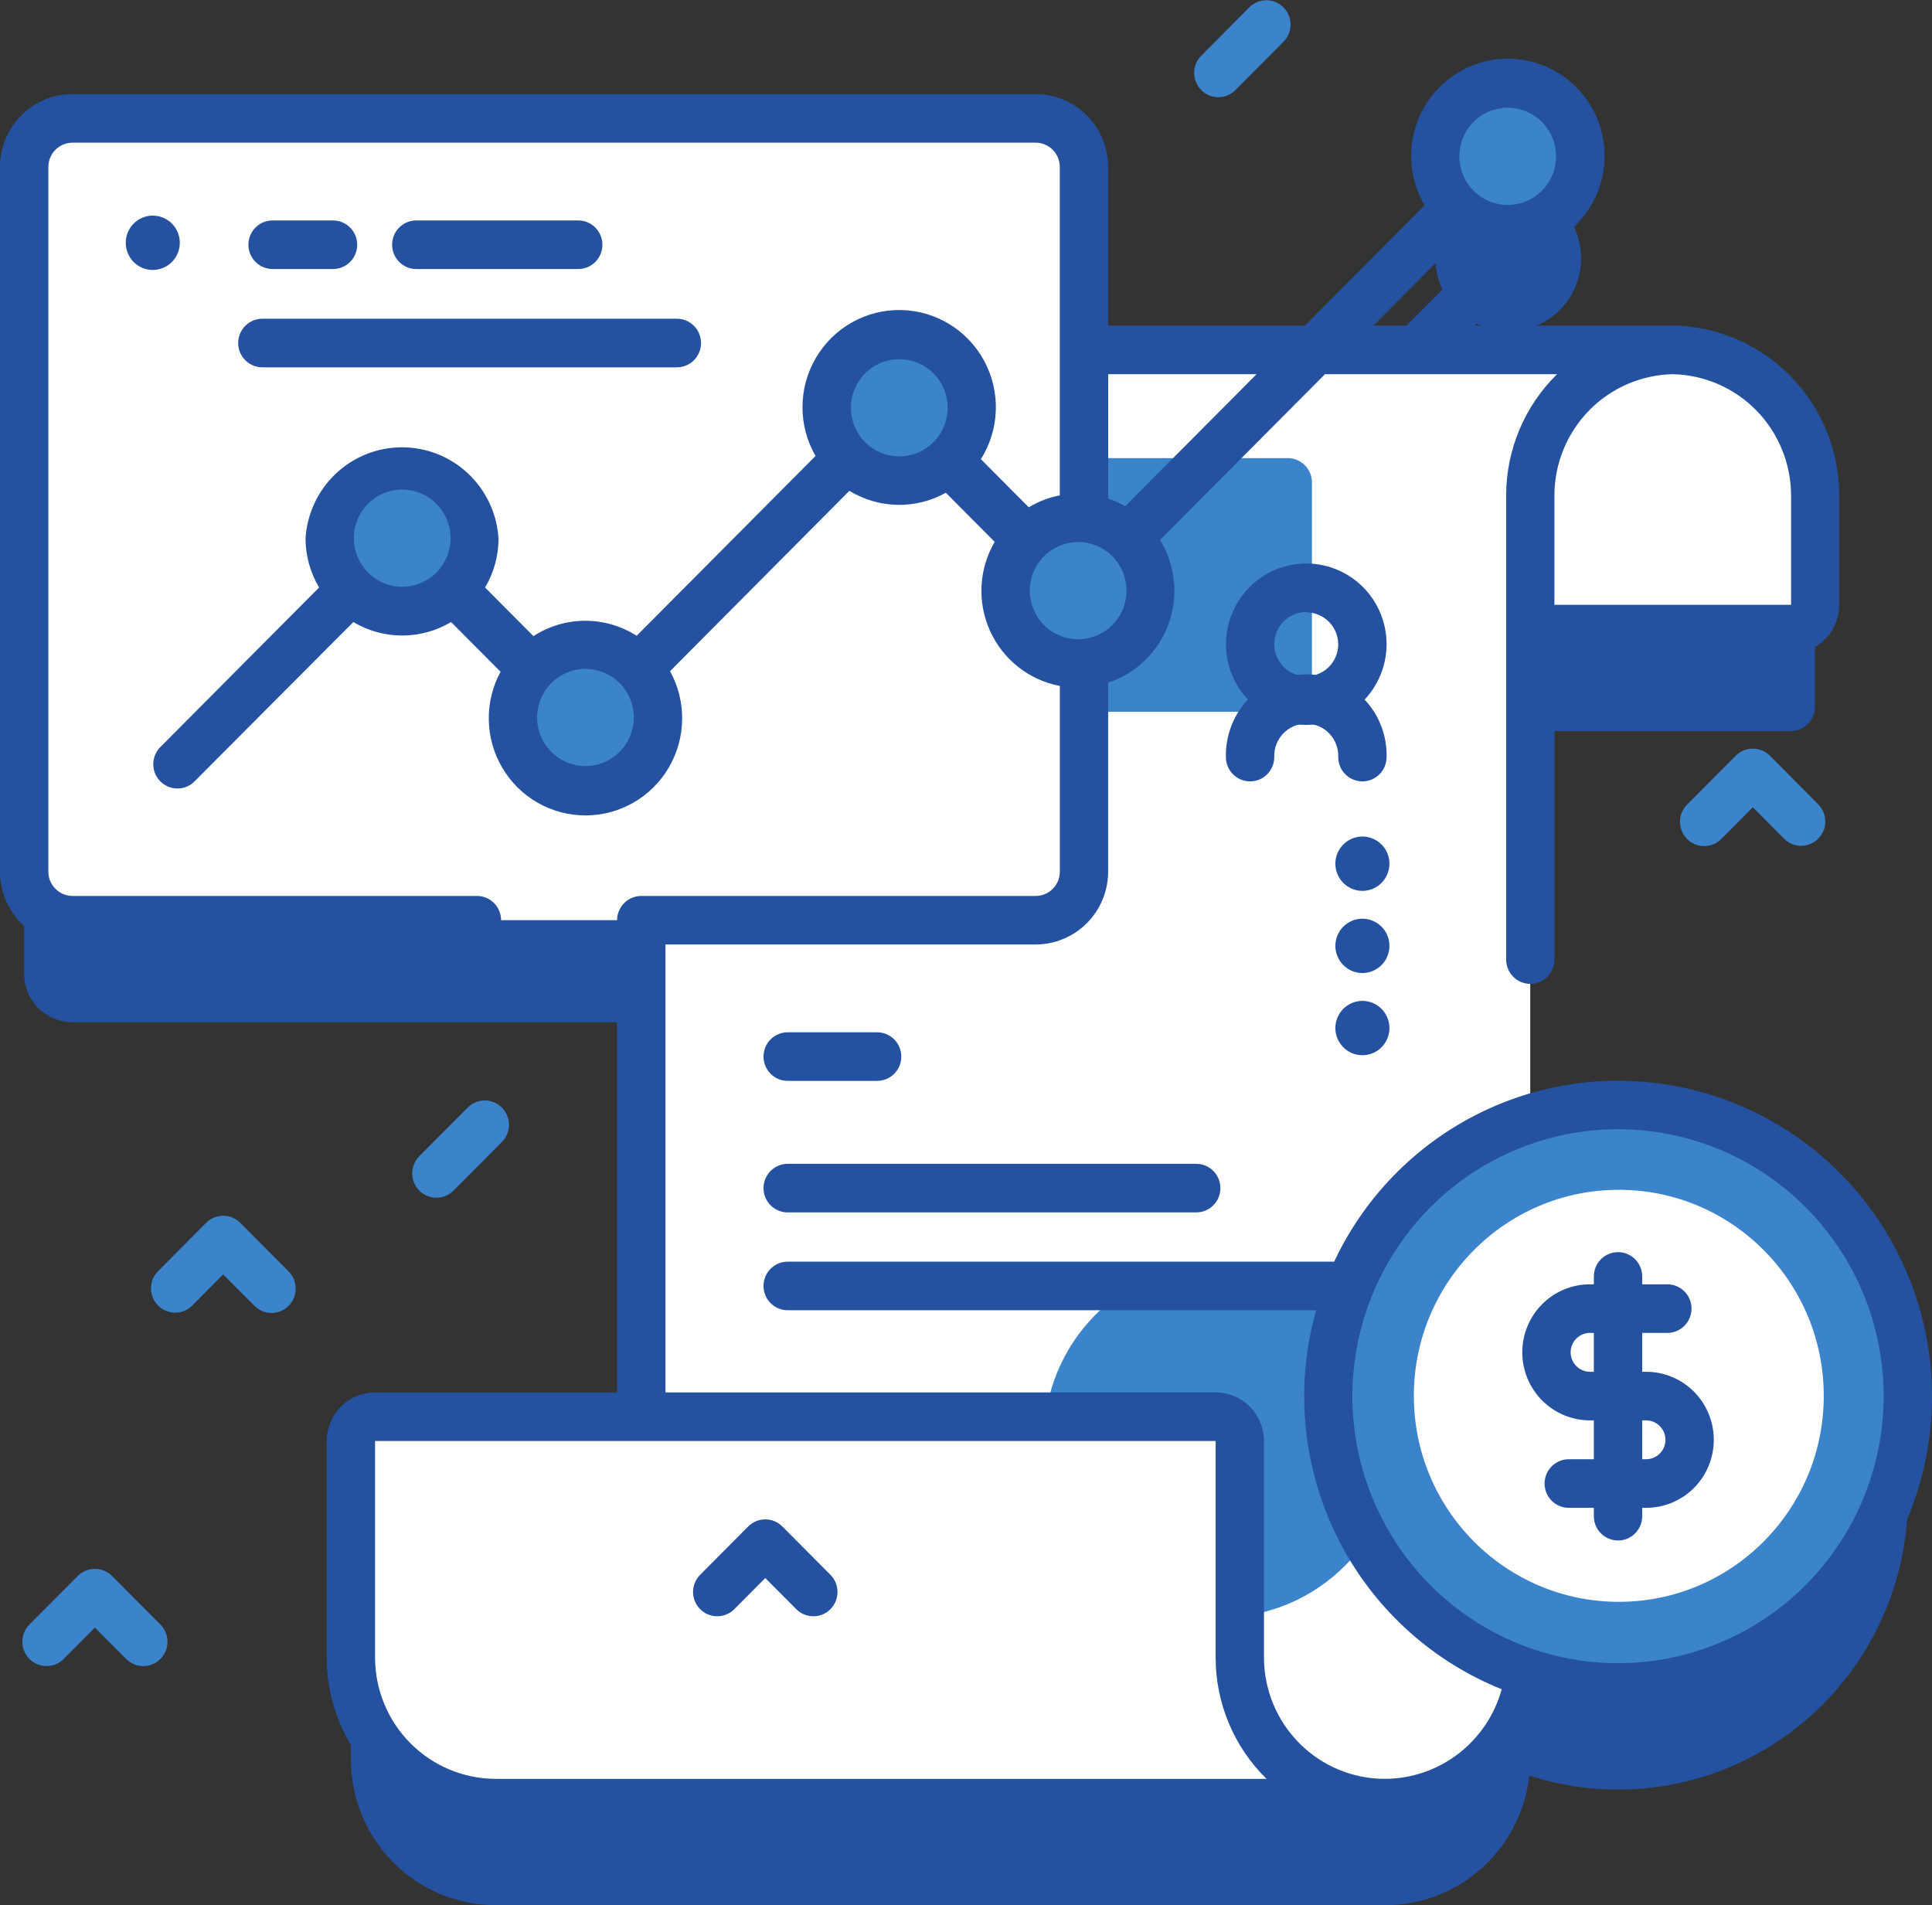 <svg width="72" height="71" viewBox="0 0 72 71" fill="none" xmlns="http://www.w3.org/2000/svg">
<rect x="0" y="0" width="72" height="71" fill="#333333" stroke="none"/>
<g clip-path="url(#clip0_1827_8)">
<path d="M56.188 6.913C55.732 6.911 55.284 7.026 54.885 7.247C54.485 7.467 54.148 7.786 53.905 8.173C53.662 8.56 53.521 9.003 53.495 9.46C53.468 9.917 53.558 10.373 53.755 10.786L39.479 25.135C39.393 25.218 39.325 25.318 39.278 25.429C39.23 25.539 39.205 25.658 39.204 25.778C39.203 25.898 39.226 26.018 39.271 26.129C39.317 26.24 39.384 26.341 39.468 26.426C39.553 26.511 39.653 26.579 39.764 26.624C39.875 26.67 39.993 26.693 40.113 26.692C40.233 26.691 40.351 26.666 40.461 26.618C40.571 26.571 40.67 26.502 40.753 26.415L55.029 12.067C55.395 12.248 55.798 12.343 56.206 12.345C56.615 12.348 57.018 12.257 57.387 12.08C57.755 11.903 58.079 11.644 58.334 11.323C58.589 11.002 58.768 10.628 58.858 10.227C58.948 9.827 58.946 9.411 58.853 9.012C58.761 8.612 58.579 8.239 58.322 7.92C58.065 7.601 57.739 7.344 57.37 7.17C57 6.995 56.596 6.907 56.188 6.913Z" fill="#2452A0"/>
<path d="M60.299 44.981C59.189 44.98 58.085 45.151 57.027 45.489V27.246H66.737C66.976 27.246 67.205 27.151 67.374 26.981C67.543 26.811 67.638 26.581 67.638 26.341V22.275C67.638 20.851 67.082 19.483 66.088 18.467C65.095 17.451 63.745 16.867 62.328 16.842H40.396V10.026C40.396 9.545 40.206 9.085 39.869 8.745C39.531 8.405 39.072 8.215 38.595 8.215H2.703C2.225 8.215 1.767 8.405 1.429 8.745C1.091 9.085 0.901 9.545 0.901 10.026V36.285C0.901 36.765 1.091 37.226 1.429 37.566C1.767 37.905 2.225 38.096 2.703 38.096H23.899V56.597H13.977C13.738 56.597 13.508 56.693 13.339 56.862C13.171 57.032 13.076 57.263 13.076 57.503V65.567C13.076 67.008 13.645 68.39 14.659 69.409C15.673 70.428 17.047 71 18.481 71H51.622C52.951 71 54.234 70.507 55.225 69.616C56.216 68.725 56.845 67.498 56.993 66.17C58.478 66.65 60.048 66.801 61.597 66.613C63.146 66.425 64.635 65.902 65.964 65.079C67.292 64.257 68.427 63.156 69.291 61.85C70.156 60.545 70.728 59.067 70.97 57.519C71.212 55.97 71.117 54.386 70.691 52.878C70.266 51.369 69.521 49.971 68.507 48.78C67.493 47.589 66.234 46.632 64.817 45.977C63.4 45.321 61.859 44.981 60.299 44.981Z" fill="#2452A0"/>
<path d="M67.638 22.538V18.472C67.638 17.031 67.068 15.649 66.055 14.63C65.041 13.612 63.666 13.039 62.233 13.039H52.96V23.443H66.737C66.976 23.443 67.205 23.348 67.374 23.178C67.543 23.008 67.638 22.778 67.638 22.538Z" fill="white"/>
<path d="M62.432 13.039C60.999 13.039 59.624 13.612 58.61 14.63C57.597 15.649 57.027 17.031 57.027 18.472V61.764C57.027 63.205 56.458 64.587 55.444 65.606C54.43 66.624 53.055 67.197 51.622 67.197H23.899V18.472C23.899 17.031 24.469 15.649 25.482 14.63C26.496 13.612 27.871 13.039 29.305 13.039H62.432Z" fill="white"/>
<path d="M47.991 26.524H40.388C40.148 26.524 39.919 26.428 39.75 26.259C39.581 26.089 39.487 25.858 39.487 25.618V17.978C39.487 17.738 39.581 17.507 39.75 17.337C39.919 17.168 40.148 17.072 40.388 17.072H47.991C48.23 17.072 48.459 17.168 48.628 17.337C48.797 17.507 48.892 17.738 48.892 17.978V25.618C48.892 25.737 48.869 25.855 48.823 25.965C48.778 26.075 48.712 26.174 48.628 26.259C48.544 26.343 48.445 26.409 48.336 26.455C48.227 26.5 48.109 26.524 47.991 26.524Z" fill="#3B84CC"/>
<path d="M45.481 60.277C49.114 60.277 52.059 57.317 52.059 53.665C52.059 50.014 49.114 47.053 45.481 47.053C41.848 47.053 38.903 50.014 38.903 53.665C38.903 57.317 41.848 60.277 45.481 60.277Z" fill="#3B84CC"/>
<path d="M46.204 61.764V53.7C46.204 53.459 46.109 53.229 45.94 53.059C45.771 52.889 45.542 52.794 45.303 52.794H13.977C13.738 52.794 13.508 52.889 13.34 53.059C13.171 53.229 13.076 53.459 13.076 53.7V61.764C13.076 63.205 13.645 64.587 14.659 65.606C15.673 66.624 17.047 67.197 18.481 67.197H51.609C50.175 67.197 48.8 66.624 47.787 65.606C46.773 64.587 46.204 63.205 46.204 61.764Z" fill="white"/>
<path d="M38.595 34.291H2.703C2.225 34.291 1.767 34.1 1.429 33.761C1.091 33.421 0.901 32.961 0.901 32.48V6.221C0.901 5.74 1.091 5.28 1.429 4.94C1.767 4.601 2.225 4.41 2.703 4.41H38.595C39.072 4.41 39.531 4.601 39.869 4.94C40.206 5.28 40.396 5.74 40.396 6.221V32.48C40.396 32.961 40.206 33.421 39.869 33.761C39.531 34.1 39.072 34.291 38.595 34.291Z" fill="white"/>
<path d="M44.58 45.182H29.355C29.116 45.182 28.887 45.087 28.718 44.917C28.549 44.747 28.454 44.517 28.454 44.277C28.454 44.037 28.549 43.806 28.718 43.637C28.887 43.467 29.116 43.371 29.355 43.371H44.58C44.819 43.371 45.048 43.467 45.217 43.637C45.386 43.806 45.481 44.037 45.481 44.277C45.481 44.517 45.386 44.747 45.217 44.917C45.048 45.087 44.819 45.182 44.58 45.182Z" fill="#2452A0"/>
<path d="M32.688 40.28H29.355C29.116 40.28 28.887 40.185 28.718 40.015C28.549 39.845 28.454 39.615 28.454 39.375C28.454 39.135 28.549 38.904 28.718 38.734C28.887 38.565 29.116 38.469 29.355 38.469H32.688C32.927 38.469 33.156 38.565 33.325 38.734C33.494 38.904 33.589 39.135 33.589 39.375C33.589 39.615 33.494 39.845 33.325 40.015C33.156 40.185 32.927 40.28 32.688 40.28Z" fill="#2452A0"/>
<path d="M51.067 48.828H29.355C29.116 48.828 28.887 48.733 28.718 48.563C28.549 48.393 28.454 48.163 28.454 47.922C28.454 47.682 28.549 47.452 28.718 47.282C28.887 47.112 29.116 47.017 29.355 47.017H51.067C51.306 47.017 51.535 47.112 51.704 47.282C51.873 47.452 51.968 47.682 51.968 47.922C51.968 48.163 51.873 48.393 51.704 48.563C51.535 48.733 51.306 48.828 51.067 48.828Z" fill="#2452A0"/>
<path d="M48.679 27.015C48.087 27.014 47.509 26.837 47.017 26.507C46.525 26.176 46.142 25.706 45.916 25.156C45.689 24.607 45.63 24.002 45.746 23.419C45.862 22.835 46.147 22.299 46.565 21.879C46.984 21.458 47.517 21.172 48.098 21.056C48.678 20.94 49.28 21 49.827 21.228C50.373 21.455 50.841 21.841 51.17 22.335C51.498 22.83 51.674 23.412 51.674 24.006C51.673 24.804 51.357 25.569 50.796 26.133C50.234 26.697 49.473 27.014 48.679 27.015ZM48.679 22.809C48.444 22.81 48.214 22.88 48.018 23.012C47.822 23.144 47.67 23.331 47.58 23.55C47.49 23.768 47.467 24.009 47.513 24.241C47.559 24.473 47.673 24.686 47.84 24.854C48.006 25.021 48.218 25.135 48.449 25.181C48.68 25.227 48.92 25.203 49.137 25.112C49.355 25.022 49.541 24.868 49.671 24.671C49.802 24.475 49.872 24.243 49.872 24.006C49.869 23.69 49.742 23.388 49.519 23.166C49.295 22.943 48.994 22.819 48.679 22.819V22.809Z" fill="#2452A0"/>
<path d="M50.773 29.119C50.534 29.119 50.305 29.024 50.136 28.854C49.967 28.684 49.872 28.454 49.872 28.213C49.878 28.052 49.852 27.891 49.795 27.741C49.738 27.59 49.651 27.452 49.54 27.336C49.428 27.22 49.295 27.127 49.147 27.064C49 27.001 48.841 26.968 48.68 26.968C48.52 26.968 48.361 27.001 48.213 27.064C48.065 27.127 47.932 27.22 47.821 27.336C47.709 27.452 47.622 27.59 47.565 27.741C47.508 27.891 47.482 28.052 47.488 28.213C47.488 28.454 47.393 28.684 47.224 28.854C47.055 29.024 46.826 29.119 46.587 29.119C46.348 29.119 46.119 29.024 45.95 28.854C45.781 28.684 45.686 28.454 45.686 28.213C45.677 27.812 45.747 27.413 45.893 27.039C46.039 26.666 46.258 26.325 46.537 26.038C46.816 25.75 47.149 25.522 47.517 25.366C47.885 25.21 48.281 25.13 48.68 25.13C49.08 25.13 49.475 25.21 49.843 25.366C50.211 25.522 50.544 25.75 50.824 26.038C51.102 26.325 51.321 26.666 51.467 27.039C51.613 27.413 51.684 27.812 51.674 28.213C51.674 28.454 51.579 28.684 51.41 28.854C51.241 29.024 51.012 29.119 50.773 29.119Z" fill="#2452A0"/>
<path d="M50.773 33.199C50.574 33.199 50.379 33.14 50.214 33.029C50.048 32.917 49.919 32.759 49.843 32.574C49.766 32.389 49.746 32.186 49.785 31.989C49.824 31.793 49.92 31.613 50.061 31.471C50.202 31.329 50.381 31.233 50.577 31.194C50.772 31.155 50.974 31.175 51.158 31.252C51.343 31.328 51.5 31.458 51.611 31.624C51.721 31.791 51.78 31.987 51.78 32.187C51.78 32.455 51.674 32.713 51.485 32.903C51.296 33.093 51.04 33.199 50.773 33.199Z" fill="#2452A0"/>
<path d="M5.694 10.06C5.494 10.06 5.299 10.001 5.133 9.889C4.968 9.777 4.839 9.619 4.763 9.433C4.686 9.248 4.667 9.044 4.706 8.848C4.746 8.651 4.843 8.471 4.984 8.329C5.126 8.188 5.306 8.092 5.502 8.054C5.698 8.016 5.9 8.037 6.084 8.115C6.268 8.192 6.425 8.323 6.535 8.491C6.644 8.658 6.702 8.854 6.701 9.055C6.699 9.322 6.592 9.578 6.403 9.766C6.215 9.954 5.96 10.06 5.694 10.06Z" fill="#2452A0"/>
<path d="M50.773 36.261C50.574 36.261 50.379 36.202 50.214 36.091C50.048 35.98 49.919 35.822 49.843 35.637C49.766 35.452 49.746 35.248 49.785 35.052C49.824 34.855 49.92 34.675 50.061 34.533C50.202 34.392 50.381 34.295 50.577 34.256C50.772 34.217 50.974 34.237 51.158 34.314C51.343 34.391 51.5 34.52 51.611 34.687C51.721 34.853 51.78 35.049 51.78 35.249C51.78 35.518 51.674 35.775 51.485 35.965C51.296 36.155 51.04 36.261 50.773 36.261Z" fill="#2452A0"/>
<path d="M51.78 38.312C51.78 38.512 51.721 38.708 51.611 38.874C51.5 39.041 51.343 39.17 51.158 39.247C50.974 39.324 50.772 39.343 50.577 39.304C50.381 39.265 50.202 39.169 50.061 39.027C49.92 38.886 49.824 38.705 49.785 38.509C49.746 38.313 49.766 38.109 49.843 37.924C49.919 37.739 50.048 37.581 50.214 37.47C50.379 37.359 50.574 37.299 50.773 37.299C50.905 37.299 51.036 37.325 51.158 37.376C51.281 37.427 51.392 37.502 51.485 37.596C51.579 37.69 51.653 37.801 51.704 37.924C51.754 38.047 51.78 38.179 51.78 38.312Z" fill="#2452A0"/>
<path d="M60.286 62.887C66.25 62.887 71.085 58.028 71.085 52.033C71.085 46.039 66.25 41.18 60.286 41.18C54.323 41.18 49.488 46.039 49.488 52.033C49.488 58.028 54.323 62.887 60.286 62.887Z" fill="#3B84CC"/>
<path d="M60.328 59.694C64.546 59.694 67.966 56.257 67.966 52.017C67.966 47.777 64.546 44.34 60.328 44.34C56.11 44.34 52.69 47.777 52.69 52.017C52.69 56.257 56.11 59.694 60.328 59.694Z" fill="white"/>
<path d="M61.346 56.191H58.463C58.224 56.191 57.995 56.096 57.826 55.926C57.657 55.757 57.562 55.526 57.562 55.286C57.562 55.046 57.657 54.816 57.826 54.646C57.995 54.476 58.224 54.38 58.463 54.38H61.346C61.537 54.38 61.72 54.304 61.855 54.168C61.991 54.032 62.067 53.848 62.067 53.656C62.067 53.464 61.991 53.28 61.855 53.144C61.72 53.008 61.537 52.932 61.346 52.932H59.254C58.585 52.932 57.943 52.665 57.47 52.189C56.997 51.714 56.731 51.069 56.731 50.396C56.731 49.724 56.997 49.079 57.47 48.603C57.943 48.128 58.585 47.861 59.254 47.861H62.137C62.376 47.861 62.605 47.956 62.774 48.126C62.943 48.296 63.038 48.526 63.038 48.766C63.038 49.007 62.943 49.237 62.774 49.407C62.605 49.577 62.376 49.672 62.137 49.672H59.254C59.063 49.672 58.88 49.748 58.744 49.884C58.609 50.02 58.533 50.204 58.533 50.396C58.533 50.588 58.609 50.773 58.744 50.908C58.88 51.044 59.063 51.121 59.254 51.121H61.346C62.015 51.121 62.657 51.388 63.13 51.863C63.603 52.339 63.868 52.984 63.868 53.656C63.868 54.328 63.603 54.973 63.13 55.449C62.657 55.924 62.015 56.191 61.346 56.191Z" fill="#2452A0"/>
<path d="M60.299 57.408C60.06 57.408 59.831 57.313 59.662 57.143C59.493 56.974 59.398 56.743 59.398 56.503V47.568C59.398 47.327 59.493 47.097 59.662 46.927C59.831 46.758 60.06 46.662 60.299 46.662C60.538 46.662 60.767 46.758 60.936 46.927C61.105 47.097 61.2 47.327 61.2 47.568V56.503C61.2 56.743 61.105 56.974 60.936 57.143C60.767 57.313 60.538 57.408 60.299 57.408Z" fill="#2452A0"/>
<path d="M14.975 22.766C16.463 22.766 17.67 21.553 17.67 20.057C17.67 18.561 16.463 17.348 14.975 17.348C13.486 17.348 12.279 18.561 12.279 20.057C12.279 21.553 13.486 22.766 14.975 22.766Z" fill="#3B84CC"/>
<path d="M21.818 29.452C23.307 29.452 24.514 28.239 24.514 26.743C24.514 25.247 23.307 24.034 21.818 24.034C20.329 24.034 19.123 25.247 19.123 26.743C19.123 28.239 20.329 29.452 21.818 29.452Z" fill="#3B84CC"/>
<path d="M36.157 15.709C36.439 14.239 35.482 12.819 34.02 12.536C32.559 12.253 31.145 13.215 30.864 14.684C30.582 16.153 31.539 17.574 33.001 17.857C34.463 18.14 35.876 17.178 36.157 15.709Z" fill="#3B84CC"/>
<path d="M40.171 24.72C41.66 24.72 42.867 23.507 42.867 22.011C42.867 20.515 41.66 19.302 40.171 19.302C38.682 19.302 37.476 20.515 37.476 22.011C37.476 23.507 38.682 24.72 40.171 24.72Z" fill="#3B84CC"/>
<path d="M56.187 8.53C57.676 8.53 58.883 7.317 58.883 5.821C58.883 4.324 57.676 3.111 56.187 3.111C54.699 3.111 53.492 4.324 53.492 5.821C53.492 7.317 54.699 8.53 56.187 8.53Z" fill="#3B84CC"/>
<path d="M29.157 56.887C28.988 56.717 28.759 56.622 28.52 56.622C28.281 56.622 28.052 56.717 27.883 56.887L26.081 58.698C25.917 58.869 25.826 59.097 25.828 59.335C25.83 59.572 25.925 59.799 26.092 59.967C26.259 60.135 26.485 60.23 26.721 60.232C26.957 60.234 27.185 60.143 27.355 59.978L28.519 58.808L29.685 59.978C29.855 60.143 30.082 60.234 30.318 60.232C30.555 60.23 30.78 60.135 30.948 59.967C31.115 59.799 31.209 59.572 31.211 59.335C31.213 59.097 31.123 58.869 30.959 58.698L29.157 56.887Z" fill="#2452A0"/>
<path d="M60.299 40.273C57.58 40.274 54.946 41.227 52.85 42.968C50.754 44.709 49.327 47.129 48.814 49.813C48.301 52.497 48.734 55.277 50.039 57.675C51.343 60.072 53.439 61.938 55.964 62.952C55.701 63.908 55.134 64.751 54.35 65.354C53.567 65.957 52.608 66.286 51.622 66.291H51.609C50.414 66.291 49.269 65.814 48.424 64.965C47.579 64.116 47.105 62.965 47.105 61.764V53.701C47.105 53.221 46.915 52.76 46.577 52.421C46.239 52.081 45.781 51.89 45.303 51.89H24.8V35.197H38.595C39.311 35.197 39.999 34.91 40.506 34.401C41.013 33.892 41.297 33.201 41.297 32.48V25.441C41.813 25.271 42.283 24.986 42.673 24.607C43.064 24.229 43.363 23.766 43.549 23.253C43.736 22.741 43.804 22.194 43.749 21.651C43.694 21.109 43.517 20.586 43.232 20.122L49.378 13.945H58.027C57.426 14.534 56.948 15.238 56.623 16.015C56.297 16.793 56.129 17.628 56.13 18.472V35.76C56.13 36 56.225 36.23 56.394 36.4C56.562 36.57 56.792 36.665 57.031 36.665C57.27 36.665 57.499 36.57 57.668 36.4C57.837 36.23 57.931 36 57.931 35.76V24.351H66.74C67.218 24.351 67.677 24.16 68.015 23.82C68.353 23.481 68.542 23.02 68.542 22.54V18.472C68.544 16.837 67.916 15.264 66.79 14.082C65.665 12.901 64.129 12.203 62.503 12.134C62.479 12.134 62.458 12.134 62.436 12.134H51.18L54.366 8.932C55.122 9.379 56.014 9.534 56.875 9.367C57.736 9.2 58.507 8.723 59.044 8.026C59.581 7.329 59.846 6.459 59.79 5.579C59.733 4.699 59.36 3.87 58.74 3.247C58.119 2.624 57.294 2.25 56.418 2.195C55.543 2.14 54.678 2.408 53.985 2.948C53.292 3.488 52.819 4.264 52.654 5.13C52.489 5.996 52.644 6.892 53.09 7.651L48.631 12.134H41.297V6.223C41.297 5.502 41.013 4.811 40.506 4.302C39.999 3.792 39.311 3.506 38.595 3.506H2.703C1.986 3.506 1.298 3.792 0.792 4.302C0.285 4.811 0 5.502 0 6.223L0 32.482C0 33.202 0.285 33.893 0.792 34.403C1.298 34.912 1.986 35.199 2.703 35.199H17.773C18.012 35.199 18.241 35.103 18.41 34.933C18.579 34.763 18.674 34.533 18.674 34.293C18.674 34.053 18.579 33.822 18.41 33.653C18.241 33.483 18.012 33.388 17.773 33.388H2.703C2.464 33.388 2.235 33.292 2.066 33.122C1.897 32.952 1.802 32.722 1.802 32.482V6.223C1.802 5.982 1.897 5.752 2.066 5.582C2.235 5.412 2.464 5.317 2.703 5.317H38.595C38.834 5.317 39.063 5.412 39.232 5.582C39.401 5.752 39.495 5.982 39.495 6.223V18.461C39.087 18.54 38.696 18.69 38.339 18.905L36.555 17.112C36.897 16.569 37.089 15.945 37.111 15.303C37.134 14.661 36.986 14.025 36.683 13.459C36.38 12.893 35.934 12.419 35.388 12.084C34.843 11.749 34.218 11.566 33.579 11.554C32.941 11.541 32.31 11.7 31.752 12.013C31.194 12.327 30.729 12.784 30.405 13.337C30.081 13.891 29.908 14.521 29.906 15.163C29.904 15.806 30.072 16.437 30.393 16.992L23.726 23.693C23.151 23.326 22.483 23.131 21.801 23.134C21.119 23.136 20.452 23.335 19.879 23.706L18.078 21.895C18.406 21.34 18.579 20.707 18.578 20.062C18.52 19.143 18.116 18.281 17.448 17.65C16.78 17.02 15.898 16.669 14.982 16.669C14.066 16.669 13.184 17.02 12.516 17.65C11.848 18.281 11.444 19.143 11.386 20.062C11.387 20.707 11.562 21.34 11.892 21.893L5.987 27.828C5.901 27.911 5.833 28.011 5.785 28.122C5.738 28.232 5.713 28.351 5.712 28.471C5.711 28.591 5.734 28.711 5.779 28.822C5.825 28.933 5.892 29.034 5.976 29.119C6.061 29.204 6.161 29.272 6.272 29.317C6.383 29.363 6.501 29.386 6.621 29.384C6.741 29.384 6.859 29.358 6.969 29.311C7.079 29.264 7.178 29.195 7.261 29.108L13.168 23.181C13.719 23.51 14.348 23.684 14.989 23.684C15.63 23.684 16.26 23.51 16.811 23.181L18.654 25.033C18.355 25.586 18.203 26.207 18.216 26.837C18.228 27.466 18.403 28.081 18.724 28.621C19.044 29.162 19.499 29.609 20.044 29.919C20.589 30.228 21.205 30.39 21.831 30.388C22.457 30.386 23.072 30.22 23.614 29.906C24.157 29.593 24.609 29.142 24.926 28.6C25.243 28.057 25.414 27.441 25.422 26.812C25.43 26.183 25.274 25.562 24.971 25.012L31.654 18.291C32.194 18.621 32.81 18.801 33.442 18.814C34.073 18.826 34.696 18.671 35.249 18.363L37.069 20.193C36.777 20.691 36.609 21.253 36.579 21.831C36.549 22.408 36.658 22.985 36.896 23.511C37.134 24.038 37.495 24.499 37.947 24.856C38.4 25.213 38.932 25.455 39.497 25.562V32.484C39.497 32.724 39.402 32.954 39.233 33.124C39.065 33.294 38.835 33.389 38.596 33.389H23.899C23.669 33.389 23.448 33.477 23.28 33.635C23.113 33.793 23.012 34.01 22.998 34.24V51.892H13.977C13.499 51.892 13.04 52.083 12.703 52.423C12.365 52.762 12.175 53.223 12.175 53.703V61.768C12.175 63.449 12.839 65.061 14.022 66.249C15.204 67.438 16.808 68.106 18.481 68.106H51.622C52.992 68.099 54.324 67.646 55.417 66.815C56.511 65.985 57.307 64.82 57.688 63.497C59.294 63.867 60.959 63.892 62.575 63.57C64.191 63.248 65.721 62.587 67.066 61.629C68.409 60.672 69.537 59.44 70.375 58.014C71.213 56.589 71.741 55.001 71.926 53.356C72.111 51.71 71.948 50.044 71.448 48.467C70.948 46.889 70.123 45.435 69.025 44.201C67.927 42.966 66.583 41.978 65.079 41.302C63.575 40.626 61.947 40.276 60.299 40.276V40.273ZM62.342 13.945C63.52 13.971 64.64 14.459 65.464 15.305C66.287 16.152 66.748 17.288 66.748 18.472V22.538H57.928V18.472C57.928 17.287 58.39 16.149 59.215 15.302C60.041 14.456 61.163 13.968 62.342 13.945ZM56.187 4.015C56.544 4.015 56.892 4.121 57.188 4.32C57.485 4.519 57.716 4.802 57.852 5.133C57.988 5.464 58.024 5.828 57.955 6.179C57.885 6.531 57.713 6.853 57.461 7.107C57.209 7.36 56.888 7.532 56.539 7.602C56.189 7.672 55.827 7.636 55.498 7.499C55.169 7.362 54.887 7.13 54.689 6.832C54.491 6.534 54.386 6.184 54.386 5.826C54.386 5.346 54.575 4.885 54.913 4.545C55.251 4.206 55.709 4.015 56.187 4.015ZM46.829 13.945L41.935 18.863C41.733 18.748 41.52 18.653 41.299 18.579V13.945H46.829ZM14.989 21.866C14.633 21.866 14.284 21.76 13.988 21.561C13.692 21.362 13.461 21.079 13.325 20.748C13.188 20.417 13.152 20.053 13.222 19.702C13.291 19.35 13.463 19.028 13.715 18.774C13.967 18.521 14.288 18.349 14.638 18.279C14.987 18.209 15.35 18.245 15.679 18.382C16.008 18.519 16.289 18.751 16.487 19.049C16.685 19.347 16.791 19.697 16.791 20.055C16.791 20.535 16.601 20.996 16.263 21.335C15.925 21.675 15.467 21.866 14.989 21.866ZM21.818 28.549C21.462 28.549 21.113 28.442 20.817 28.243C20.521 28.044 20.29 27.762 20.153 27.43C20.017 27.1 19.981 26.735 20.051 26.384C20.12 26.033 20.292 25.71 20.544 25.457C20.796 25.204 21.117 25.031 21.466 24.961C21.816 24.891 22.178 24.927 22.508 25.064C22.837 25.201 23.118 25.434 23.316 25.731C23.514 26.029 23.62 26.379 23.62 26.738C23.62 27.218 23.43 27.678 23.092 28.018C22.754 28.358 22.296 28.549 21.818 28.549ZM31.712 15.196C31.712 14.838 31.817 14.488 32.015 14.19C32.213 13.892 32.495 13.66 32.824 13.523C33.153 13.386 33.516 13.35 33.865 13.42C34.215 13.49 34.536 13.662 34.788 13.915C35.04 14.169 35.211 14.491 35.281 14.843C35.35 15.194 35.315 15.558 35.178 15.889C35.042 16.22 34.811 16.503 34.514 16.702C34.218 16.901 33.87 17.007 33.514 17.007C33.036 17.007 32.577 16.816 32.239 16.477C31.901 16.137 31.712 15.676 31.712 15.196ZM38.378 22.011C38.378 21.653 38.484 21.302 38.682 21.005C38.88 20.707 39.161 20.475 39.491 20.338C39.82 20.201 40.182 20.165 40.532 20.235C40.881 20.305 41.202 20.477 41.454 20.73C41.706 20.983 41.878 21.306 41.947 21.657C42.017 22.009 41.981 22.373 41.845 22.704C41.709 23.035 41.477 23.318 41.181 23.517C40.885 23.716 40.536 23.822 40.18 23.822C39.702 23.822 39.244 23.631 38.906 23.291C38.568 22.952 38.378 22.491 38.378 22.011ZM18.481 66.291C17.286 66.291 16.141 65.814 15.296 64.965C14.451 64.116 13.977 62.965 13.977 61.764V53.701H45.303V61.764C45.302 62.608 45.47 63.443 45.795 64.221C46.121 64.998 46.599 65.702 47.2 66.291H18.481ZM60.299 61.981C58.341 61.981 56.427 61.398 54.799 60.304C53.172 59.211 51.903 57.657 51.154 55.839C50.404 54.021 50.208 52.021 50.59 50.091C50.972 48.16 51.915 46.388 53.299 44.996C54.684 43.605 56.448 42.657 58.368 42.273C60.288 41.889 62.279 42.086 64.087 42.839C65.896 43.593 67.442 44.868 68.53 46.504C69.618 48.14 70.198 50.064 70.198 52.032C70.195 54.67 69.151 57.199 67.296 59.064C65.44 60.929 62.924 61.978 60.299 61.981Z" fill="#2452A0"/>
<path d="M25.225 13.689H9.777C9.538 13.689 9.309 13.594 9.14 13.424C8.971 13.254 8.876 13.024 8.876 12.784C8.876 12.544 8.971 12.313 9.14 12.143C9.309 11.974 9.538 11.878 9.777 11.878H25.225C25.464 11.878 25.693 11.974 25.862 12.143C26.031 12.313 26.126 12.544 26.126 12.784C26.126 13.024 26.031 13.254 25.862 13.424C25.693 13.594 25.464 13.689 25.225 13.689Z" fill="#2452A0"/>
<path d="M12.411 10.026H10.159C9.92 10.026 9.69 9.93 9.521 9.76C9.352 9.591 9.258 9.36 9.258 9.12C9.258 8.88 9.352 8.65 9.521 8.48C9.69 8.31 9.92 8.215 10.159 8.215H12.411C12.65 8.215 12.879 8.31 13.048 8.48C13.217 8.65 13.312 8.88 13.312 9.12C13.312 9.36 13.217 9.591 13.048 9.76C12.879 9.93 12.65 10.026 12.411 10.026Z" fill="#2452A0"/>
<path d="M21.549 10.026H15.513C15.274 10.026 15.045 9.93 14.876 9.76C14.707 9.591 14.613 9.36 14.613 9.12C14.613 8.88 14.707 8.65 14.876 8.48C15.045 8.31 15.274 8.215 15.513 8.215H21.549C21.788 8.215 22.018 8.31 22.186 8.48C22.355 8.65 22.45 8.88 22.45 9.12C22.45 9.36 22.355 9.591 22.186 9.76C22.018 9.93 21.788 10.026 21.549 10.026Z" fill="#2452A0"/>
<path d="M16.265 44.634C16.086 44.634 15.912 44.581 15.764 44.482C15.615 44.382 15.499 44.241 15.431 44.075C15.363 43.909 15.345 43.727 15.38 43.551C15.415 43.375 15.501 43.214 15.627 43.087L17.429 41.276C17.512 41.192 17.612 41.125 17.721 41.08C17.83 41.034 17.948 41.01 18.066 41.01C18.184 41.01 18.302 41.034 18.411 41.079C18.52 41.124 18.62 41.191 18.704 41.275C18.787 41.359 18.854 41.459 18.899 41.569C18.945 41.679 18.968 41.797 18.968 41.916C18.968 42.035 18.945 42.153 18.9 42.263C18.854 42.372 18.788 42.472 18.704 42.556L16.903 44.367C16.819 44.452 16.72 44.519 16.61 44.565C16.501 44.61 16.383 44.634 16.265 44.634Z" fill="#3B84CC"/>
<path d="M45.405 3.622C45.227 3.622 45.053 3.569 44.904 3.47C44.756 3.37 44.64 3.229 44.572 3.063C44.503 2.898 44.485 2.715 44.52 2.539C44.555 2.364 44.641 2.202 44.768 2.075L46.569 0.264C46.739 0.099 46.967 0.008 47.203 0.01C47.439 0.012 47.665 0.108 47.832 0.275C47.999 0.443 48.094 0.67 48.096 0.908C48.098 1.145 48.007 1.374 47.843 1.545L46.041 3.356C45.873 3.526 45.644 3.621 45.405 3.622Z" fill="#3B84CC"/>
<path d="M67.124 31.52C67.006 31.52 66.888 31.497 66.779 31.451C66.67 31.405 66.57 31.338 66.487 31.254L65.323 30.084L64.157 31.254C64.074 31.341 63.974 31.41 63.864 31.457C63.755 31.505 63.636 31.529 63.517 31.53C63.397 31.532 63.278 31.509 63.168 31.463C63.057 31.418 62.956 31.35 62.872 31.265C62.787 31.18 62.72 31.079 62.675 30.968C62.63 30.857 62.607 30.737 62.608 30.617C62.609 30.497 62.634 30.378 62.681 30.268C62.728 30.157 62.797 30.057 62.883 29.974L64.685 28.163C64.854 27.993 65.083 27.898 65.322 27.898C65.561 27.898 65.79 27.993 65.959 28.163L67.76 29.974C67.929 30.144 68.024 30.374 68.024 30.614C68.024 30.854 67.929 31.084 67.76 31.254C67.592 31.424 67.363 31.52 67.124 31.52Z" fill="#3B84CC"/>
<path d="M10.119 48.928C9.881 48.928 9.652 48.833 9.483 48.663L8.317 47.492L7.153 48.663C6.983 48.828 6.756 48.919 6.52 48.917C6.283 48.915 6.057 48.82 5.89 48.652C5.723 48.484 5.629 48.257 5.627 48.02C5.624 47.782 5.715 47.554 5.879 47.383L7.681 45.572C7.85 45.402 8.079 45.307 8.318 45.307C8.557 45.307 8.786 45.402 8.955 45.572L10.757 47.383C10.883 47.51 10.968 47.671 11.003 47.846C11.037 48.022 11.019 48.204 10.951 48.369C10.883 48.535 10.767 48.676 10.619 48.775C10.471 48.874 10.297 48.928 10.119 48.928Z" fill="#3B84CC"/>
<path d="M5.339 62.088C5.22 62.088 5.103 62.065 4.993 62.019C4.884 61.973 4.785 61.906 4.701 61.822L3.537 60.652L2.373 61.822C2.289 61.906 2.19 61.973 2.081 62.019C1.971 62.064 1.854 62.088 1.736 62.088C1.617 62.088 1.5 62.064 1.391 62.019C1.281 61.974 1.182 61.907 1.098 61.823C1.014 61.739 0.948 61.639 0.903 61.529C0.857 61.419 0.834 61.301 0.834 61.182C0.834 61.063 0.857 60.946 0.902 60.836C0.947 60.726 1.014 60.626 1.097 60.541L2.899 58.73C2.983 58.646 3.082 58.579 3.192 58.534C3.301 58.488 3.418 58.465 3.537 58.465C3.655 58.465 3.773 58.488 3.882 58.534C3.992 58.579 4.091 58.646 4.175 58.73L5.977 60.541C6.103 60.668 6.189 60.83 6.224 61.005C6.259 61.181 6.241 61.364 6.173 61.529C6.104 61.695 5.989 61.837 5.84 61.936C5.692 62.035 5.517 62.088 5.339 62.088Z" fill="#3B84CC"/>
</g>
<defs>
<clipPath id="clip0_1827_8">
<rect width="72" height="71" fill="white"/>
</clipPath>
</defs>
</svg>

